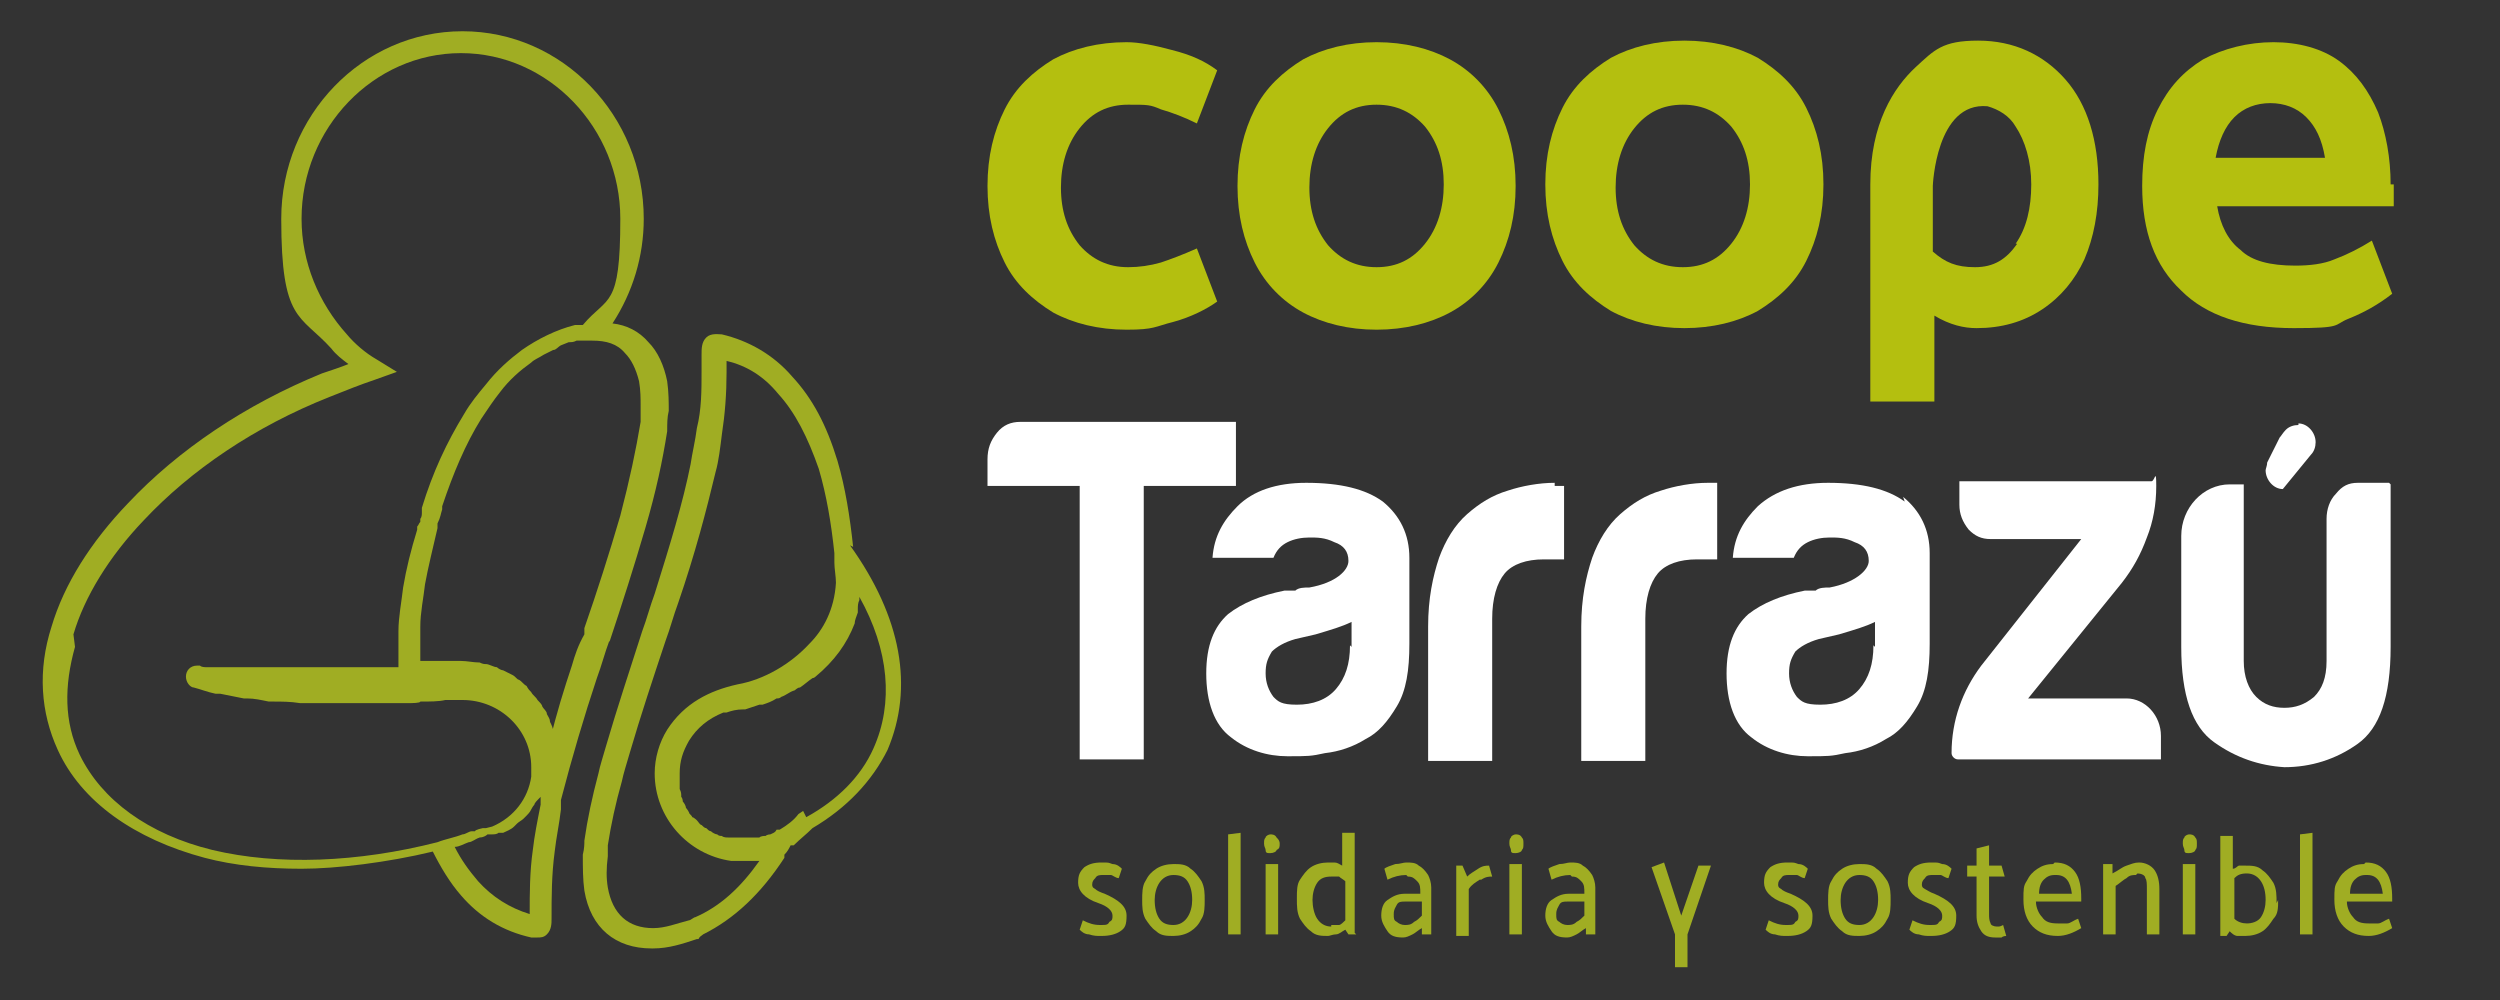 <?xml version="1.0" encoding="UTF-8"?>
<svg xmlns="http://www.w3.org/2000/svg" version="1.1" viewBox="0 0 160 64">
  <rect x="0" y="0" width="160" height="64" fill="#333333" stroke="none"/>
  <defs>
    <style>
      .cls-1 {
        fill: #b4bf0f;
      }

      .cls-2 {
        fill: #a0ad23;
      }

      .cls-3 {
        fill: #fff;
      }
    </style>
  </defs>
  <!-- Generator: Adobe Illustrator 28.6.0, SVG Export Plug-In . SVG Version: 1.2.0 Build 709)  -->
  <g>
    <g id="Capa_1">
      <g>
        <path class="cls-3" d="M79.1,31.1v-4.1s-13.8,0-13.8,0c-.6,0-1.1.2-1.5.7-.4.5-.6,1-.6,1.7v1.7h5.9v17.5h4.1v-17.5s5.8,0,5.8,0Z"/>
        <path class="cls-3" d="M90.2,35.7c0-1.5-.6-2.7-1.7-3.6-1.1-.8-2.7-1.2-4.9-1.2-1.9,0-3.4.5-4.4,1.5-.9.9-1.5,1.9-1.6,3.3h3.9c.2-.5.5-.8.9-1,.4-.2.9-.3,1.4-.3s1,0,1.6.3c.6.2.9.6.9,1.2s-.8,1.4-2.5,1.7c-.3,0-.7,0-.9.2-.3,0-.5,0-.7,0-1.5.3-2.7.8-3.6,1.5-.9.8-1.4,2-1.4,3.8s.5,3.3,1.6,4.1c1,.8,2.3,1.2,3.6,1.2s1.5,0,2.4-.2c.9-.1,1.8-.4,2.6-.9.8-.4,1.4-1.1,2-2.1.6-1,.8-2.3.8-4v-5.8ZM86.4,41.3c0,1.2-.3,2.1-.9,2.8-.6.7-1.5,1-2.5,1s-1.2-.2-1.5-.5c-.3-.4-.5-.9-.5-1.5s.1-.9.4-1.4c.3-.3.8-.6,1.5-.8l1.3-.3c1-.3,1.7-.5,2.3-.8v1.6Z"/>
        <path class="cls-3" d="M99.5,30.9c-1,0-2.1.2-3,.5-1,.3-1.8.8-2.6,1.5-.8.7-1.4,1.7-1.8,2.8-.4,1.2-.7,2.6-.7,4.4v8.6h4.1v-9.1c0-1.3.3-2.3.8-2.9.5-.6,1.4-.9,2.5-.9h1.3v-4.7h-.6Z"/>
        <path class="cls-3" d="M109.9,30.9h-.6c-1,0-2.1.2-3,.5-1,.3-1.8.8-2.6,1.5-.8.7-1.4,1.7-1.8,2.8-.4,1.2-.7,2.6-.7,4.4v8.6s4.1,0,4.1,0v-9.1c0-1.3.3-2.3.8-2.9.5-.6,1.4-.9,2.5-.9h1.3v-4.7Z"/>
        <path class="cls-3" d="M121.9,32.1c-1.1-.8-2.7-1.2-4.9-1.2-1.9,0-3.4.5-4.5,1.5-.9.9-1.5,1.9-1.6,3.3h3.9c.2-.5.5-.8.9-1,.4-.2.9-.3,1.4-.3s1,0,1.6.3c.6.2.9.6.9,1.2s-.9,1.4-2.5,1.7c-.3,0-.7,0-.9.2-.3,0-.5,0-.7,0-1.5.3-2.7.8-3.6,1.5-.9.8-1.4,2-1.4,3.8s.5,3.3,1.6,4.1c1,.8,2.3,1.2,3.6,1.2s1.5,0,2.4-.2c.9-.1,1.8-.4,2.6-.9.8-.4,1.4-1.1,2-2.1.6-1,.8-2.3.8-4v-5.8c0-1.5-.6-2.7-1.7-3.6M119.9,41.3c0,1.2-.3,2.1-.9,2.8-.6.7-1.5,1-2.5,1s-1.2-.2-1.5-.5c-.3-.4-.5-.9-.5-1.5s.1-.9.4-1.4c.3-.3.8-.6,1.5-.8l1.3-.3c1-.3,1.7-.5,2.3-.8v1.6Z"/>
        <path class="cls-3" d="M136,44.7h-6.2l6-7.4c.7-.9,1.2-1.8,1.6-2.9.4-1,.6-2.1.6-3.3s-.1-.3-.3-.3h-12.3v1.5c0,.6.2,1.1.6,1.6.4.4.8.6,1.4.6h5.8l-6.4,8.1c-1.2,1.6-1.9,3.5-1.9,5.6,0,.2.2.4.4.4h13v-1.5c0-1.3-1-2.4-2.2-2.4"/>
        <path class="cls-3" d="M147.1,27.2c-.3,0-.6.1-.8.3-.2.2-.3.4-.4.5l-.8,1.6c0,.2-.1.4-.1.5,0,.6.5,1.2,1.1,1.2l1.8-2.2c.2-.2.3-.5.3-.8,0-.6-.5-1.2-1.1-1.2M152.9,30.9h-2c-.6,0-1,.2-1.4.7-.4.4-.6,1-.6,1.6v9.1c0,1.1-.3,1.8-.8,2.3-.6.5-1.2.7-1.9.7s-1.3-.2-1.8-.7c-.5-.5-.8-1.3-.8-2.3v-11.3h-.9c-1.7,0-3.1,1.5-3.1,3.3v7.1c0,3.1.7,5.1,2.1,6.1,1.4,1,2.9,1.5,4.5,1.6,1.7,0,3.3-.5,4.7-1.5,1.4-1,2.1-3,2.1-6.2v-10.4Z"/>
        <path class="cls-1" d="M76.6,15.9c-.9.4-1.7.7-2.3.9-.7.2-1.4.3-2.1.3-1.3,0-2.3-.5-3.1-1.4-.8-1-1.2-2.2-1.2-3.7s.4-2.8,1.2-3.8c.8-1,1.8-1.5,3.1-1.5s1.4,0,2.1.3c.7.2,1.5.5,2.3.9l1.3-3.4c-.8-.6-1.7-1-2.9-1.3-1.1-.3-2.1-.5-2.9-.5-1.8,0-3.4.4-4.7,1.1-1.3.8-2.4,1.8-3.1,3.2-.7,1.4-1.1,3-1.1,4.9s.4,3.5,1.1,4.9c.7,1.4,1.8,2.4,3.1,3.2,1.3.7,2.9,1.1,4.7,1.1s1.8-.2,3-.5c1.1-.3,2.1-.8,2.8-1.3l-1.3-3.4Z"/>
        <path class="cls-1" d="M95.9,7c-.7-1.4-1.8-2.5-3.1-3.2-1.3-.7-2.9-1.1-4.7-1.1-1.8,0-3.4.4-4.7,1.1-1.3.8-2.4,1.8-3.1,3.2-.7,1.4-1.1,3-1.1,4.9s.4,3.5,1.1,4.9c.7,1.4,1.8,2.5,3.1,3.2,1.3.7,2.9,1.1,4.7,1.1,1.8,0,3.4-.4,4.7-1.1s2.4-1.8,3.1-3.2c.7-1.4,1.1-3,1.1-4.9s-.4-3.5-1.1-4.9M91.2,15.6c-.8,1-1.8,1.5-3.1,1.5s-2.3-.5-3.1-1.4c-.8-1-1.2-2.2-1.2-3.7s.4-2.8,1.2-3.8c.8-1,1.8-1.5,3.1-1.5s2.3.5,3.1,1.4c.8,1,1.2,2.2,1.2,3.7s-.4,2.8-1.2,3.8"/>
        <path class="cls-1" d="M115.6,6.9c-.7-1.4-1.8-2.4-3.1-3.2-1.3-.7-2.9-1.1-4.7-1.1-1.8,0-3.4.4-4.7,1.1-1.3.8-2.4,1.8-3.1,3.2-.7,1.4-1.1,3-1.1,4.9s.4,3.5,1.1,4.9c.7,1.4,1.8,2.4,3.1,3.2,1.3.7,2.9,1.1,4.7,1.1s3.4-.4,4.7-1.1c1.3-.8,2.4-1.8,3.1-3.2.7-1.4,1.1-3,1.1-4.9,0-1.9-.4-3.5-1.1-4.9M110.8,15.6c-.8,1-1.8,1.5-3.1,1.5s-2.3-.5-3.1-1.4c-.8-1-1.2-2.2-1.2-3.7s.4-2.8,1.2-3.8c.8-1,1.8-1.5,3.1-1.5,1.3,0,2.3.5,3.1,1.4.8,1,1.2,2.2,1.2,3.7,0,1.5-.4,2.8-1.2,3.8"/>
        <path class="cls-1" d="M153,11.8c0-1.7-.3-3.3-.8-4.6-.6-1.4-1.4-2.5-2.5-3.3-1.1-.8-2.6-1.2-4.2-1.2s-3.2.4-4.5,1.1c-1.3.8-2.2,1.8-2.9,3.2-.7,1.4-1,3-1,4.9,0,2.9.8,5.1,2.5,6.7,1.6,1.6,4,2.4,7.2,2.4s2.5-.2,3.5-.6c1-.4,1.9-.9,2.8-1.6l-1.3-3.4c-.8.5-1.6.9-2.4,1.2-.7.3-1.6.4-2.5.4-1.6,0-2.8-.3-3.5-1-.8-.6-1.3-1.6-1.5-2.8h11.3v-1.4ZM141.8,10.1c.2-1.1.6-2,1.2-2.6.6-.6,1.4-.9,2.3-.9s1.7.3,2.3.9c.6.6,1,1.4,1.2,2.6h-7Z"/>
        <path class="cls-1" d="M132.2,5.1c-1.4-1.6-3.3-2.5-5.6-2.5s-2.8.6-4,1.7h0c-1.4,1.3-2.9,3.6-2.9,7.5v13.9h4.1v-5.5c1,.6,1.9.8,2.7.8,1.6,0,3-.4,4.2-1.2s2.1-1.9,2.7-3.2c.6-1.4.9-3,.9-4.8,0-2.8-.7-5.1-2.1-6.7M129.1,15.6c-.7,1-1.5,1.5-2.7,1.5s-1.9-.3-2.7-1v-4.2s.2-5.4,3.5-5.1c.7.2,1.4.6,1.8,1.3.6.9,1,2.2,1,3.7s-.3,2.8-1,3.8"/>
        <path class="cls-2" d="M70.4,59.9c-.2,0-.4,0-.7-.1-.3,0-.5-.2-.6-.3l.2-.6c.4.2.7.3,1.1.3s.5,0,.6-.2c.2-.1.2-.2.2-.4,0-.3-.3-.6-.9-.8-.9-.3-1.3-.8-1.3-1.3s.1-.7.4-1c.3-.2.6-.3,1.1-.3s.4,0,.7.1c.3,0,.5.2.6.3l-.2.6c-.2,0-.4-.2-.5-.2-.2,0-.3,0-.5,0s-.4,0-.5.2c-.1.1-.2.2-.2.4,0,.1,0,.2.2.3.1.1.3.2.6.3.9.4,1.4.8,1.4,1.4s-.1.8-.4,1c-.3.2-.7.3-1.2.3"/>
        <path class="cls-2" d="M75.1,59.9c-.4,0-.8,0-1.1-.3-.3-.2-.5-.5-.7-.8-.2-.4-.2-.8-.2-1.2s0-.9.2-1.2c.2-.4.4-.6.7-.8.3-.2.7-.3,1.1-.3s.8,0,1.1.3c.3.2.5.5.7.8.2.4.2.8.2,1.2s0,.9-.2,1.2c-.2.4-.4.6-.7.8-.3.2-.7.3-1.1.3M76.3,57.6c0-.5-.1-.9-.3-1.2-.2-.3-.5-.4-.9-.4s-.7.2-.9.5c-.2.3-.3.7-.3,1.1,0,.5.1.9.3,1.2.2.3.5.4.9.4s.7-.2.9-.5c.2-.3.3-.7.3-1.1"/>
        <polygon class="cls-2" points="79.4 53.3 79.4 59.8 78.6 59.8 78.6 53.4 79.4 53.3"/>
        <path class="cls-2" d="M81.9,54c0,.2,0,.3-.2.4,0,.1-.2.2-.4.2s-.3,0-.3-.2c0-.1-.1-.2-.1-.4s0-.3.1-.4c0-.1.2-.2.3-.2s.3,0,.4.2c.1.1.2.2.2.4M81.8,59.8h-.8v-4.5h.8v4.5Z"/>
        <path class="cls-2" d="M86.8,59.8h-.5l-.2-.3c-.2.1-.4.3-.6.3-.2,0-.4.1-.5.1-.4,0-.8,0-1.1-.3-.3-.2-.5-.5-.7-.8-.2-.4-.2-.8-.2-1.3s0-.9.2-1.2.4-.6.7-.8c.3-.2.7-.3,1.1-.3s.3,0,.4,0c.2,0,.3.1.5.2v-2.1h.8c0,0,0,6.4,0,6.4ZM85.2,59.2c.2,0,.3,0,.5,0,.1,0,.3-.2.4-.3v-2.5c-.1-.1-.3-.2-.4-.3-.1,0-.3,0-.5,0-.4,0-.7.1-.9.4s-.3.7-.3,1.1.1.9.3,1.2c.2.3.5.5.9.5"/>
        <path class="cls-2" d="M90,56c-.4,0-.8.1-1.2.3l-.2-.7c.1-.1.4-.2.7-.3.3,0,.5-.1.7-.1.3,0,.6,0,.8.2.2.1.4.3.6.6.1.2.2.5.2.8v3h-.6v-.4c-.2.1-.4.3-.6.4-.2.1-.4.2-.6.2-.5,0-.8-.1-1-.4-.2-.3-.4-.6-.4-1s.1-.8.4-1c.3-.2.6-.4,1.1-.4h1c0-.4,0-.6-.2-.8s-.3-.3-.6-.3M89.9,57.7c-.2,0-.4,0-.5.2-.1.2-.2.3-.2.6s0,.4.2.5c.1.1.3.2.5.2s.4,0,.6-.2c.2-.1.3-.2.5-.4v-.9h-1Z"/>
        <path class="cls-2" d="M94.7,56.3c-.3.2-.5.3-.7.6v3h-.8v-4.5h.4l.3.7c.2-.2.4-.3.7-.5.3-.2.5-.2.7-.2l.2.7c-.2,0-.4,0-.7.2"/>
        <path class="cls-2" d="M97.5,54c0,.2,0,.3-.1.4,0,.1-.2.2-.4.2s-.3,0-.3-.2c0-.1-.1-.2-.1-.4s0-.3.1-.4c0-.1.2-.2.3-.2s.3,0,.4.2c.1.1.1.2.1.4M97.4,59.8h-.8v-4.5h.8v4.5Z"/>
        <path class="cls-2" d="M100.5,56c-.4,0-.8.1-1.2.3l-.2-.7c.1-.1.4-.2.7-.3.3,0,.5-.1.7-.1.3,0,.6,0,.8.2.2.1.4.3.6.6.1.2.2.5.2.8v3h-.6v-.4c-.2.1-.4.3-.6.4-.2.1-.4.2-.6.2-.5,0-.8-.1-1-.4-.2-.3-.4-.6-.4-1s.1-.8.4-1c.3-.2.6-.4,1.1-.4h1c0-.4,0-.6-.2-.8s-.3-.3-.6-.3M100.3,57.7c-.2,0-.4,0-.5.2-.1.2-.2.3-.2.6s0,.4.2.5c.1.1.3.2.5.2s.4,0,.6-.2c.2-.1.3-.2.5-.4v-.9h-1Z"/>
        <polygon class="cls-2" points="109.5 55.4 108 59.8 108 61.9 107.2 61.9 107.2 59.8 105.7 55.5 106.5 55.2 107.6 58.6 108.7 55.4 109.5 55.4"/>
        <path class="cls-2" d="M114.3,59.9c-.2,0-.4,0-.7-.1-.3,0-.5-.2-.6-.3l.2-.6c.4.2.7.3,1.1.3s.5,0,.6-.2c.2-.1.2-.2.2-.4,0-.3-.3-.6-.9-.8-.9-.3-1.3-.8-1.3-1.3s.1-.7.4-1c.3-.2.6-.3,1.1-.3s.4,0,.7.1c.3,0,.5.2.6.3l-.2.6c-.2,0-.4-.2-.5-.2-.2,0-.3,0-.5,0s-.4,0-.5.2c-.1.1-.2.2-.2.4,0,.1,0,.2.2.3.1.1.3.2.6.3.9.4,1.4.8,1.4,1.4s-.1.8-.4,1c-.3.2-.7.3-1.2.3"/>
        <path class="cls-2" d="M119,59.9c-.4,0-.8,0-1.1-.3-.3-.2-.5-.5-.7-.8-.2-.4-.2-.8-.2-1.2s0-.9.2-1.2c.2-.4.4-.6.7-.8.3-.2.7-.3,1.1-.3s.8,0,1.1.3c.3.2.5.5.7.8.2.4.2.8.2,1.2s0,.9-.2,1.2c-.2.4-.4.6-.7.8-.3.2-.7.3-1.1.3M120.2,57.6c0-.5-.1-.9-.3-1.2-.2-.3-.5-.4-.9-.4s-.7.2-.9.5c-.2.3-.3.7-.3,1.1,0,.5.1.9.3,1.2.2.3.5.4.9.4s.7-.2.9-.5c.2-.3.3-.7.3-1.1"/>
        <path class="cls-2" d="M123.5,59.9c-.2,0-.4,0-.7-.1-.3,0-.5-.2-.6-.3l.2-.6c.4.2.7.3,1.1.3s.5,0,.6-.2c.2-.1.2-.2.2-.4,0-.3-.3-.6-.9-.8-.9-.3-1.3-.8-1.3-1.3s.1-.7.4-1c.3-.2.6-.3,1.1-.3s.4,0,.7.1c.3,0,.5.2.6.3l-.2.6c-.2,0-.4-.2-.5-.2-.2,0-.3,0-.5,0s-.4,0-.5.2c-.1.1-.2.2-.2.4,0,.1,0,.2.2.3s.3.2.6.3c.9.4,1.4.8,1.4,1.4s-.1.8-.4,1c-.3.2-.7.3-1.2.3"/>
        <path class="cls-2" d="M127.4,55.4h.7l.2.7h-1v2.4c0,.2,0,.4.1.6,0,.1.2.2.4.2s.2,0,.4-.1l.2.7c0,0-.2,0-.3.1-.1,0-.3,0-.4,0-.4,0-.7-.1-.9-.4s-.3-.6-.3-1v-2.5h-.6v-.7s.6,0,.6,0v-1.1l.8-.2v1.3Z"/>
        <path class="cls-2" d="M131.5,55.2c.6,0,1,.2,1.3.6.3.4.4,1,.4,1.7v.2h-2.9c0,.4.2.8.4,1,.2.3.5.4,1,.4s.4,0,.6,0c.2,0,.4-.2.7-.3l.2.6c-.5.3-1,.5-1.5.5-.7,0-1.2-.2-1.6-.6-.4-.4-.6-1-.6-1.7s0-.9.2-1.2c.2-.4.4-.6.7-.8.3-.2.6-.3,1-.3M131.5,56c-.3,0-.5.1-.7.3-.2.2-.3.5-.3.9h2.1c-.1-.8-.4-1.2-1-1.2"/>
        <path class="cls-2" d="M136.7,56c-.2,0-.4,0-.6.2-.2.1-.4.3-.7.5v3.1h-.8v-4.5h.6v.6c.4-.2.6-.4.9-.5.3-.1.5-.2.8-.2.4,0,.8.2,1,.5.2.3.3.7.3,1.2v2.9h-.8v-2.9c0-.3,0-.6-.1-.7,0-.2-.3-.3-.5-.3"/>
        <path class="cls-2" d="M140.6,54c0,.2,0,.3-.1.4,0,.1-.2.2-.4.2s-.3,0-.3-.2c0-.1-.1-.2-.1-.4s0-.3.1-.4c0-.1.2-.2.3-.2s.3,0,.4.2c.1.1.1.2.1.4M140.5,59.8h-.8v-4.5h.8v4.5Z"/>
        <path class="cls-2" d="M145.8,57.6c0,.5,0,.9-.3,1.2-.2.3-.4.6-.7.8-.3.2-.7.3-1.1.3s-.3,0-.5,0c-.2,0-.4-.2-.5-.3l-.2.3h-.4v-6.4h.8c0-.1,0,2.1,0,2.1.2,0,.3-.2.4-.2.1,0,.3,0,.4,0,.4,0,.8,0,1.1.3.3.2.5.5.7.8.2.4.2.8.2,1.3M145,57.6c0-.5-.1-.9-.3-1.2-.2-.3-.5-.5-.9-.5s-.6.1-.8.3v2.6c.2.2.5.3.8.3s.7-.1.9-.4c.2-.3.3-.7.3-1.1"/>
        <polygon class="cls-2" points="148 53.3 148 59.8 147.2 59.8 147.2 53.4 148 53.3"/>
        <path class="cls-2" d="M151.4,55.2c.6,0,1,.2,1.3.6.3.4.4,1,.4,1.7v.2h-2.9c0,.4.2.8.4,1,.2.3.5.4,1,.4s.4,0,.6,0c.2,0,.4-.2.7-.3l.2.6c-.5.3-1,.5-1.5.5-.7,0-1.2-.2-1.6-.6-.4-.4-.6-1-.6-1.7s0-.9.2-1.2c.2-.4.4-.6.7-.8.3-.2.6-.3,1-.3M151.4,56c-.3,0-.5.1-.7.3-.2.2-.3.5-.3.9h2.1c-.1-.8-.4-1.2-1-1.2"/>
        <path class="cls-2" d="M54.6,35c-.2-1.9-.5-3.8-1-5.5-.7-2.3-1.6-4-2.9-5.4-1.2-1.4-2.8-2.3-4.5-2.7-.2,0-.7-.1-1,.2-.3.3-.3.7-.3,1.1,0,.3,0,.7,0,1,0,1.3,0,2.5-.3,3.7-.1.8-.3,1.6-.4,2.3-.5,2.5-1.3,5.1-2.3,8.3-.3.8-.5,1.6-.8,2.4h0c-.8,2.5-1.6,4.9-2.3,7.3-.2.7-.4,1.3-.5,1.8-.4,1.5-.7,2.9-.9,4.3,0,.2,0,.5-.1.9,0,.8,0,1.6.1,2.3.4,2.4,2,3.7,4.3,3.7h.1c1,0,1.9-.3,2.8-.6h.1c.1-.2.2-.2.3-.3,2-1,3.7-2.6,5.2-4.9v-.2c.2-.2.3-.4.4-.6h.2c.4-.4.8-.7,1.2-1.1,2.2-1.3,3.8-3,4.8-5h0c1.7-4,.9-8.5-2.4-13.1M48.6,55.1c-1.2,1.7-2.5,2.9-4.1,3.6-.1,0-.3.2-.4.2-.8.2-1.5.5-2.3.5,0,0,0,0,0,0-1.6,0-2.6-.9-2.9-2.6-.1-.6-.1-1.2,0-2,0-.2,0-.4,0-.7.2-1.3.5-2.7.9-4.1.1-.5.3-1.1.5-1.8.7-2.4,1.5-4.8,2.3-7.2.3-.8.5-1.6.8-2.4,1.1-3.2,1.8-5.9,2.4-8.4.2-.7.3-1.6.4-2.4.2-1.3.3-2.6.3-4s0-.5,0-.7c1.3.3,2.4,1,3.3,2.1,1.1,1.2,1.9,2.8,2.6,4.8.5,1.7.8,3.5,1,5.4v.6c0,.4.1.9.1,1.3h0c-.1,1.7-.8,3-1.7,3.9-1.2,1.3-2.9,2.3-4.6,2.6-1.8.4-3.4,1.2-4.5,2.9-.5.8-.8,1.8-.8,2.8,0,2.8,2.1,5.2,4.9,5.6.3,0,.6,0,.9,0s.6,0,.8,0c0,0,0,0,0,0M51.4,51.9l-.3.2c-.3.4-.7.7-1.2,1h-.2c-.1.2-.2.2-.4.3,0,0-.2,0-.3.1-.1,0-.3,0-.4.1,0,0-.2,0-.3,0-.2,0-.3,0-.5,0,0,0-.2,0-.2,0-.2,0-.4,0-.6,0,0,0,0,0-.1,0h0c-.1,0-.2,0-.3,0-.1,0-.3,0-.4-.1-.1,0-.2,0-.3-.1-.1,0-.3-.1-.4-.2-.1,0-.2-.1-.3-.2-.1,0-.2-.1-.3-.2-.1,0-.2-.2-.3-.3,0,0-.2-.2-.3-.2,0-.1-.2-.2-.2-.3,0,0-.1-.2-.2-.3,0-.1-.1-.3-.2-.4,0,0,0-.2-.1-.3,0-.2,0-.3-.1-.5,0,0,0-.2,0-.2,0-.2,0-.5,0-.8,0-.8.2-1.4.6-2.1.5-.8,1.2-1.4,2.2-1.8,0,0,.2,0,.2,0,.3-.1.6-.2,1.1-.2h.1c.3-.1.6-.2.9-.3,0,0,.1,0,.2,0,.3-.1.6-.2.9-.4.1,0,.2,0,.3-.1.3-.1.5-.3.8-.4.1,0,.2-.2.4-.2.3-.2.5-.4.8-.6,0,0,.1,0,.2-.1,1.2-1,2-2.1,2.5-3.4,0,0,0,0,0,0,0-.2.1-.4.2-.7,0,0,0-.1,0-.2,0-.2,0-.4.1-.6,0,0,0-.1,0-.2,1.9,3.4,2.2,6.8.9,9.7-.8,1.8-2.3,3.3-4.3,4.4"/>
        <path class="cls-2" d="M39,41.1h0c.8-2.4,1.6-4.9,2.3-7.3.7-2.4,1.1-4.3,1.4-6.2h0c0-.5,0-.9.1-1.3,0-.5,0-1.2-.1-1.9-.2-1-.6-1.9-1.2-2.5-.6-.7-1.4-1.1-2.3-1.2,1.3-2,2-4.3,2-6.7,0-6.6-5.2-12-11.6-12s-11.6,5.4-11.6,12,1.2,6.1,3.2,8.3c.3.4.7.7,1.1,1-.5.2-1.1.4-1.7.6-4.9,2-9.2,4.9-12.4,8.3,0,0,0,0,0,0-2.4,2.5-4.1,5.2-4.9,7.9-.9,2.8-.7,5.5.4,7.9,1.5,3.3,4.9,5.7,9.4,6.9,1.9.5,4,.7,6.2.7s5.5-.4,8.4-1.1c.5,1,1.1,2,1.8,2.8,1.2,1.4,2.7,2.3,4.5,2.7.1,0,.2,0,.4,0,.2,0,.4,0,.6-.2.3-.3.3-.7.3-1,0-1.4,0-2.8.2-4.3.1-.9.3-1.8.4-2.7v-.6c.7-2.7,1.5-5.4,2.3-7.8.3-.8.5-1.6.8-2.4M34.6,51h0c0,.2,0,.2,0,.3,0,0,0,.2,0,.2-.2,1-.4,2-.5,2.9-.2,1.4-.2,2.8-.2,4.1-1.3-.4-2.4-1.1-3.3-2.1-.6-.7-1.1-1.4-1.5-2.2.3,0,.6-.2.9-.3.2,0,.4-.2.7-.3.2,0,.4-.1.5-.2.1,0,.2,0,.3,0,0,0,0,0,0,0,.1,0,.3,0,.4-.1,0,0,.1,0,.2,0,0,0,0,0,0,0h.1c0,0,0,0,0,0,.2-.1.5-.2.7-.4,0,0,.1-.1.2-.2.1-.1.3-.2.4-.3,0,0,.2-.2.2-.2.1-.1.2-.2.3-.4,0,0,.1-.2.2-.3,0-.1.2-.3.3-.4,0,0,0,0,0,0M4.7,40.6c.7-2.4,2.3-5,4.5-7.3,3-3.2,7.1-6,11.9-7.9,1-.4,2-.8,2.9-1.1l1.4-.5-1.3-.8c-.7-.4-1.4-1-1.9-1.6-1.8-2-2.9-4.6-2.9-7.4,0-5.8,4.6-10.6,10.2-10.6s10.2,4.8,10.2,10.6-.8,4.9-2.4,6.8c-.1,0-.2,0-.3,0,0,0-.1,0-.2,0-1.2.3-2.4.9-3.4,1.6-.8.6-1.6,1.3-2.3,2.2-.5.6-1,1.2-1.4,1.9-1.1,1.8-2,3.7-2.7,6,0,0,0,.2,0,.3,0,.1,0,.3-.1.4v.2c-.1.1-.1.2-.2.3v.2c-.4,1.3-.7,2.5-.9,3.7-.1.9-.3,1.9-.3,2.8,0,.3,0,.6,0,.9,0,.5,0,1,0,1.4-.1,0-.3,0-.4,0-.2,0-.3,0-.5,0-.3,0-.5,0-.8,0-.2,0-.3,0-.5,0-.2,0-.5,0-.7,0-.2,0-.3,0-.5,0-.2,0-.4,0-.6,0-.2,0-.3,0-.5,0-.2,0-.4,0-.6,0-.1,0-.3,0-.4,0-.2,0-.4,0-.5,0-.1,0-.3,0-.4,0-.2,0-.3,0-.5,0-.1,0-.3,0-.4,0-.1,0-.3,0-.4,0-.1,0-.3,0-.4,0-.1,0-.3,0-.4,0-.1,0-.2,0-.4,0-.1,0-.2,0-.4,0-.1,0-.2,0-.3,0-.1,0-.2,0-.3,0-.1,0-.2,0-.3,0-.1,0-.2,0-.3,0,0,0-.2,0-.3,0-.1,0-.2,0-.3,0,0,0-.2,0-.3,0-.1,0-.2,0-.3,0,0,0-.1,0-.2,0-.1,0-.2,0-.3,0,0,0,0,0-.1,0-.1,0-.3,0-.4-.1h-.2c-.4,0-.7.3-.7.7s.3.7.5.7c.4.1.9.3,1.4.4,0,0,.2,0,.3,0,.5.1,1,.2,1.5.3,0,0,.2,0,.2,0,.5,0,.9.1,1.4.2,0,0,.2,0,.3,0,.5,0,1.1,0,1.7.1,0,0,0,0,0,0,.5,0,1,0,1.6,0,.2,0,.3,0,.5,0,.2,0,.4,0,.6,0s.3,0,.5,0c.4,0,.8,0,1.2,0,.2,0,.5,0,.7,0,.4,0,.8,0,1.2,0h.8c0,0,.6,0,.6-.1.6,0,1.2,0,1.6-.1.3,0,.6,0,.7,0h.2c.1,0,.2,0,.2,0,2.4,0,4.4,1.9,4.4,4.3s0,.4,0,.6c-.2,1.4-1.1,2.6-2.5,3.2,0,0-.4.1-.4.1,0,0-.1,0-.2,0,0,0-.5.1-.5.2,0,0-.2,0-.2,0-.2,0-.4.2-.6.2-.5.2-1.1.3-1.6.5-5.1,1.3-10.2,1.5-14.4.5-4.1-1-7.1-3.2-8.5-6.1-1-2.1-1-4.4-.3-6.9M35.4,47.8c0-.2,0-.3,0-.5,0-.2,0-.3,0-.5,0-.2-.1-.4-.2-.6,0-.2-.1-.3-.2-.5,0-.2-.2-.3-.3-.5,0-.1-.2-.3-.3-.4-.1-.2-.3-.3-.4-.5-.1-.1-.2-.2-.3-.4-.2-.1-.3-.3-.5-.4-.1,0-.2-.2-.4-.3-.2-.1-.4-.2-.6-.3-.1,0-.3-.1-.4-.2-.2,0-.5-.2-.7-.2-.1,0-.2,0-.4-.1-.4,0-.8-.1-1.2-.1s0,0-.1,0c0,0-.1,0-.2,0-.1,0-.2,0-.3,0,0,0-.1,0-.2,0-.1,0-.3,0-.4,0-.2,0-.4,0-.7,0-.1,0-.3,0-.4,0-.1,0-.2,0-.3,0,0-.4,0-.9,0-1.3,0-.3,0-.6,0-.9,0-.9.2-1.8.3-2.7.2-1.1.5-2.3.8-3.6,0,0,0-.2,0-.3h0c.2-.4.2-.6.3-.9,0,0,0-.1,0-.2.7-2.1,1.5-4,2.5-5.6.4-.6.8-1.2,1.2-1.7.6-.8,1.3-1.4,2-1.9.2-.2.5-.3.8-.5.2-.1.4-.2.6-.3.2,0,.3-.2.5-.3l.5-.2c.2,0,.3,0,.5-.1,0,0,0,0,0,0,.2,0,.3,0,.5,0,0,0,0,0,0,0,.1,0,.3,0,.5,0,.9,0,1.6.2,2.1.8.4.4.7,1,.9,1.8.1.6.1,1.1.1,1.6,0,.3,0,.7,0,1h0c-.3,1.8-.7,3.7-1.3,6-.7,2.4-1.5,4.9-2.3,7.2v.4c-.4.7-.6,1.3-.8,2-.5,1.5-1,3.1-1.4,4.8"/>
      </g>
    </g>
  </g>
</svg>